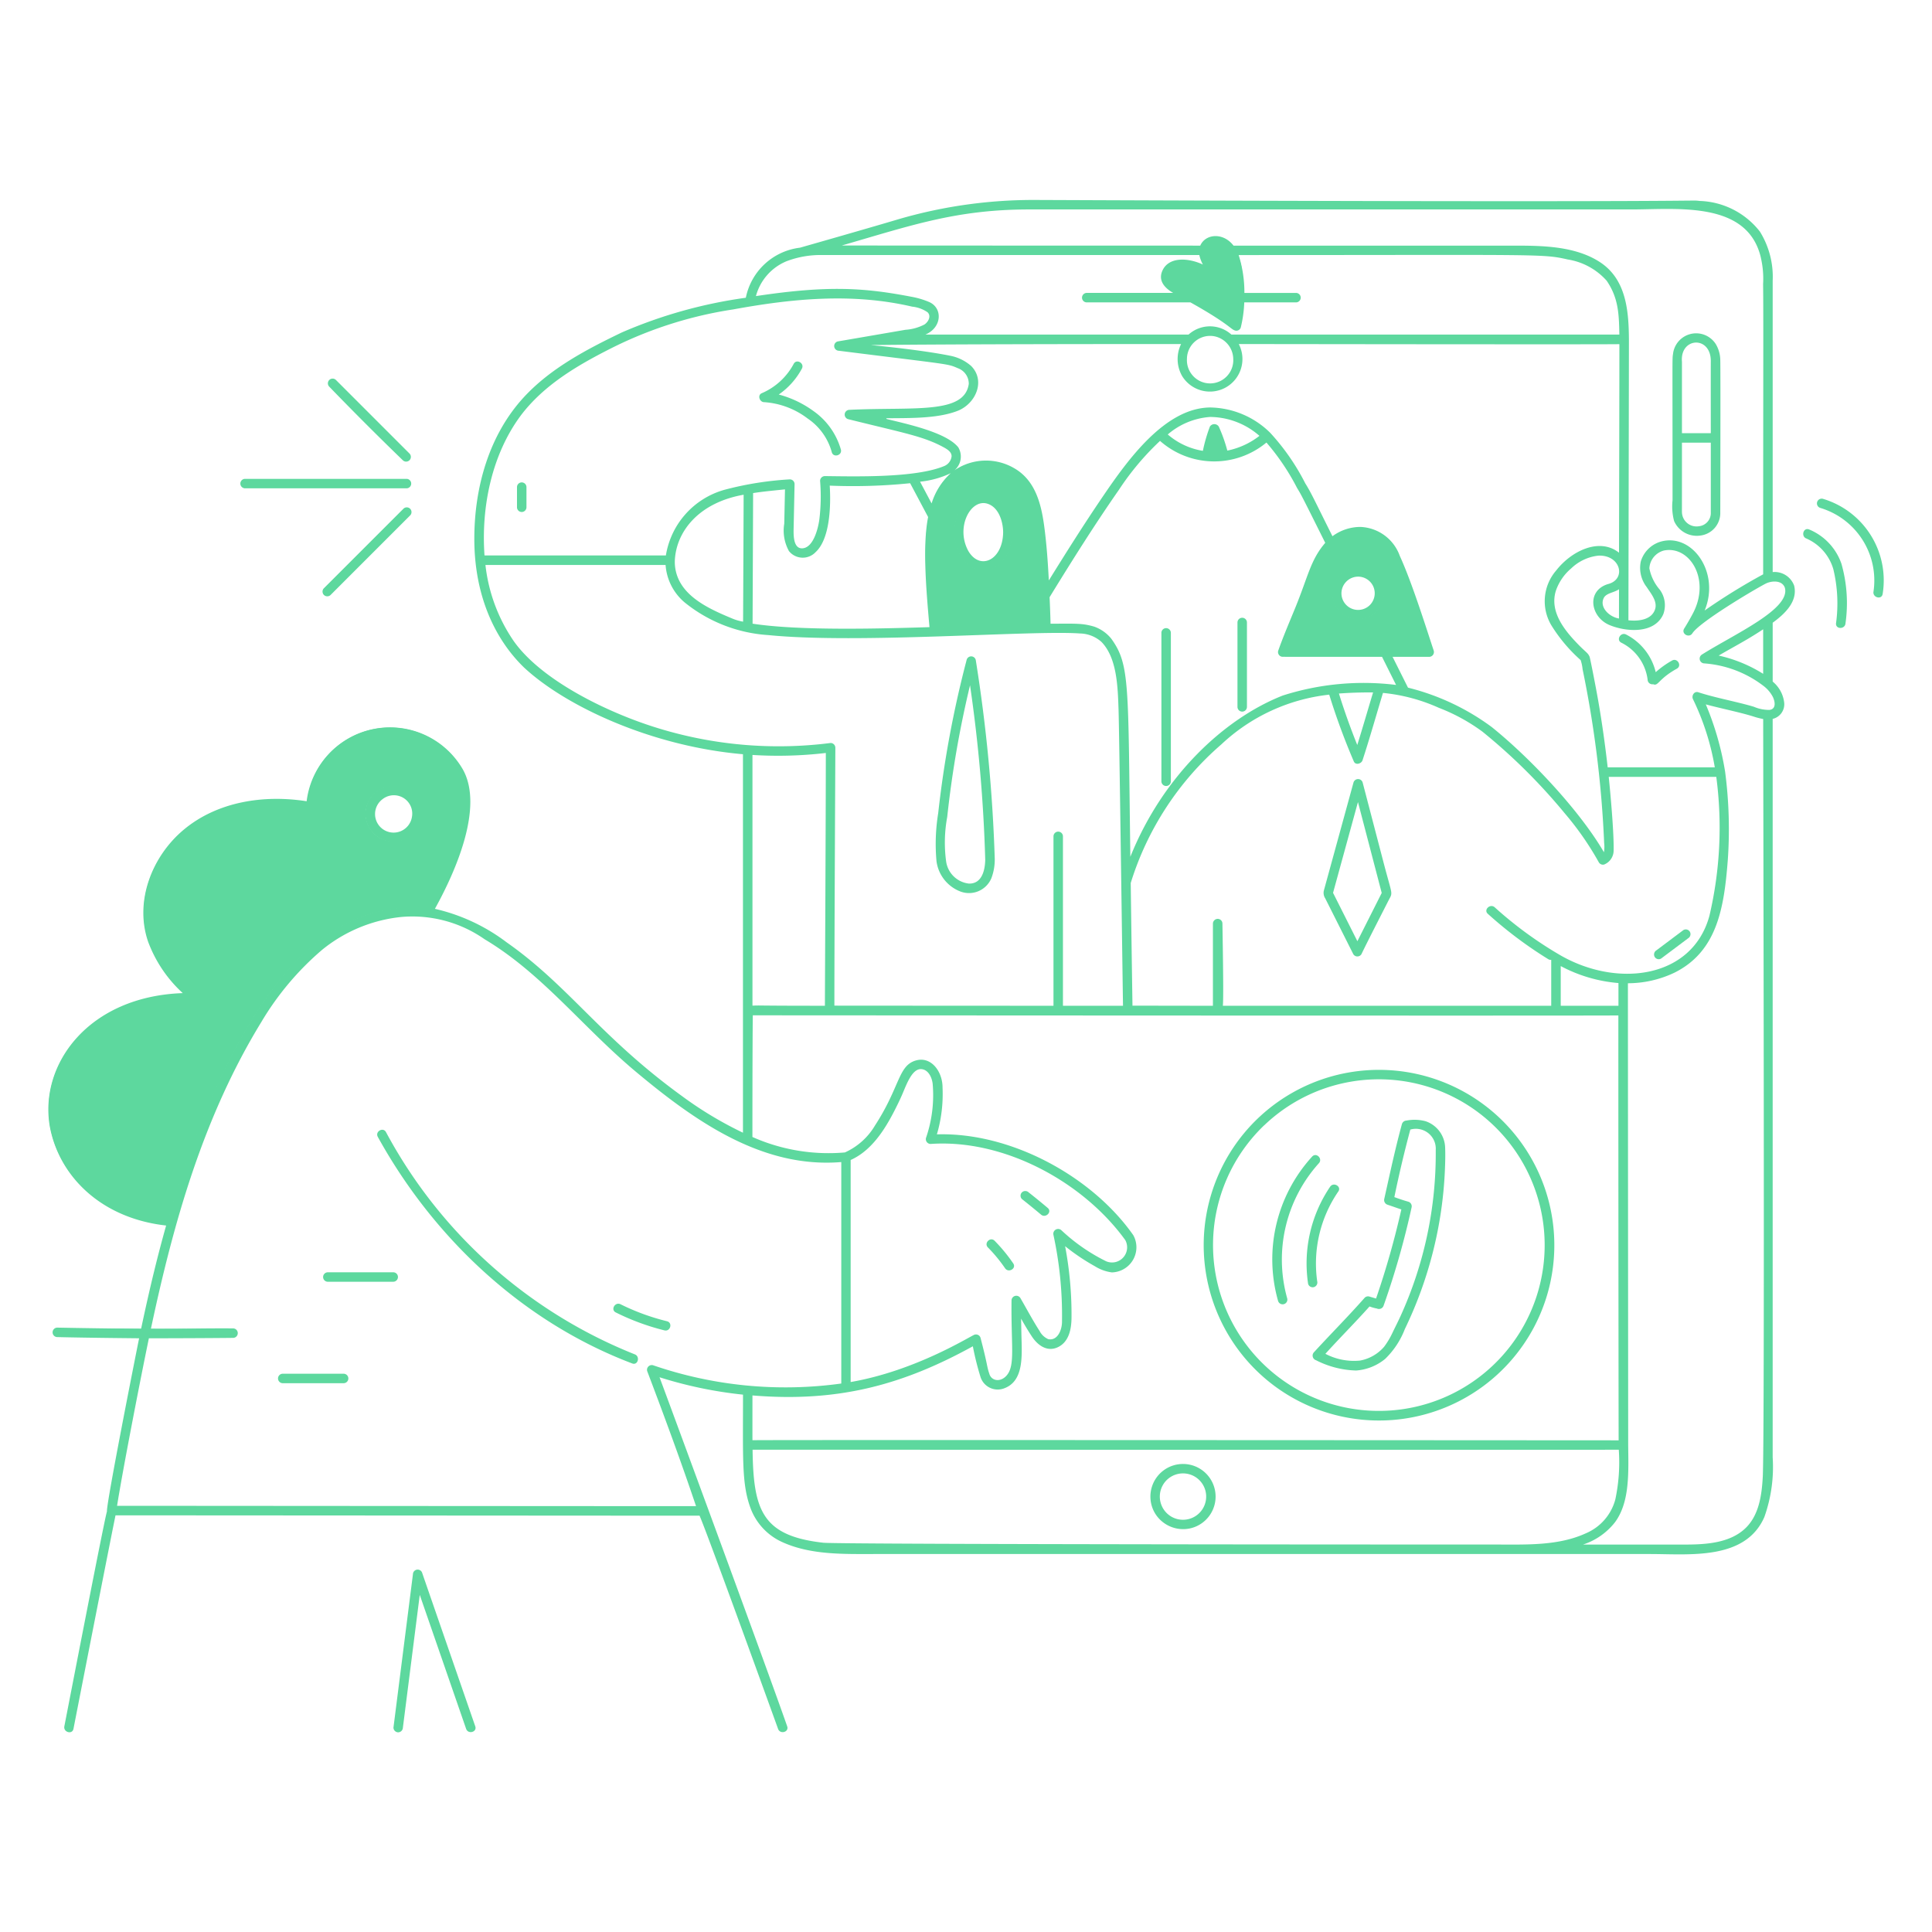<svg width="400" height="400" fill="none" xmlns="http://www.w3.org/2000/svg"><path d="M296.716 134.8c-1.6-4.846-4.588-14.314-7.018-19.614a8.922 8.922 0 00-8.072-5.94 9.56 9.56 0 00-7.084 3.18c-3.018 3.416-3.524 6.836-6.272 13.532-1.2 2.934-2.454 5.85-3.508 8.842a.846.846 0 00.6 1.036c.2.052-1.32-.118 30.542.028a.857.857 0 00.823-.682.864.864 0 00-.011-.382zm-13.764-16.912a5.275 5.275 0 013.486 5.146 5.258 5.258 0 01-4.662 5.043 5.251 5.251 0 01-2.452-.305 5.258 5.258 0 01-3.404-5.2 5.253 5.253 0 011.176-3.052 5.261 5.261 0 015.856-1.64v.008zm-66.914-9.088c-.632-4.6-1.87-9.334-6.2-11.774a11.552 11.552 0 00-11.318-.1c-6.982 3.924-7.23 14.6-6.7 22.6.234 3.492.456 6.986.764 10.472 11.278-.34 16.6-.674 24.778-.714-.142-5.884-.522-14.666-1.324-20.484zm-11.276 9.086c-5.212 1.354-9.332-6.588-5.788-12.616a5.188 5.188 0 016.66-2.448c5.554 2.6 4.98 13.534-.872 15.056v.008zM254.028 94.2a37.056 37.056 0 00-1.36-4.444c-.092-.578-.4-1.1-.86-1.458a.859.859 0 00-1.15.302 31.323 31.323 0 00-1.554 5.624.831.831 0 00.726 1.04c1.164.132 2.338.12 3.498-.034a.822.822 0 00.715-.68.825.825 0 00-.015-.35zm3.109-38.11a11.511 11.511 0 00-1.824-5.106c-2.658-3.586-7.436-1.848-6.88 1.68a8.09 8.09 0 00.904 2.4c-3.028-1.514-7.226-1.946-8.552 1.07-.928 2.116.708 3.62 2.426 4.534.076.04 4.948 2.74 5.77 3.218a67.91 67.91 0 016.484 4.278.804.804 0 001.262-.328.698.698 0 00.11-.4c.796-3.732.898-7.578.3-11.346zM95.703 159.37a17.211 17.211 0 00-32.094 6.68c-8.8-1.42-18.418-.03-25.426 5.79-6.554 5.44-10.33 14.726-7.424 22.984a26.627 26.627 0 007.4 10.916c-9.866.258-19.8 4.338-25.03 13.108-8.546 14.308 1.674 32.66 21.438 34.762 5.572-19.788 17.4-51 35.292-61.34a30.417 30.417 0 0119.958-4c4.306-7.712 10.232-21.146 5.886-28.9zm-13.152 14.694a5.68 5.68 0 11-2.16-11.152 5.68 5.68 0 012.16 11.152zm188.411 91.706c.158 1.066 1.774.614 1.62-.446a26.384 26.384 0 014.384-18.708c.612-.894-.846-1.736-1.452-.848a28.138 28.138 0 00-4.552 20.002zm-6.214 3.544a.875.875 0 00.394.508.86.86 0 00.932-.068.825.825 0 00.294-.886 29.968 29.968 0 016.588-28.136c.734-.8-.454-1.986-1.188-1.188a31.38 31.38 0 00-7.02 29.77zm-6.722-122.934v-17.5a.843.843 0 00-.84-.84.841.841 0 00-.84.84v17.5a.839.839 0 001.434.594.843.843 0 00.246-.594zm-15.752 15.404v-30.8a.844.844 0 00-1.682 0v30.8a.84.84 0 101.682 0zM50.71 100.96h33.504a.838.838 0 00.84-.84.84.84 0 00-.84-.84H50.71a.84.84 0 000 1.68zm32.91 4.468l-16.501 16.5a.84.84 0 001.188 1.19L84.8 106.616a.847.847 0 00.246-.594.84.84 0 00-1.434-.594h.008zm1.09-11.402L69.46 78.774a.84.84 0 00-1.189 1.188 627.93 627.93 0 0015.252 15.252.84.84 0 101.188-1.188zm289.337 17.332a10.114 10.114 0 015.662 6.426 30.422 30.422 0 01.568 11.28c-.084 1.078 1.6 1.072 1.68 0a29.65 29.65 0 00-.836-12.312 11.525 11.525 0 00-6.628-7.014c-1.012-.384-1.458 1.26-.446 1.62zm15.594 11.596a17.463 17.463 0 00-12.26-19.552.844.844 0 00-1.033.587.836.836 0 00.587 1.033 15.756 15.756 0 0111.086 17.486c-.176 1.06 1.438 1.512 1.62.446zM48.273 276.858a.838.838 0 00.84-.84.84.84 0 00-.84-.84c-5.738-.054-33.722-.1-36.4-.168a.842.842 0 00-.84.84.839.839 0 00.84.84c8.69.264 29.974.332 36.4.168zm22.871 7.698h-12.6a.849.849 0 00-.84.84.832.832 0 00.518.777.828.828 0 00.322.063h12.6a.838.838 0 00.84-.84.84.84 0 00-.84-.84zm10.266-21.002H67.876a.85.85 0 00-.84.84.832.832 0 00.518.777.828.828 0 00.322.063H81.41a.838.838 0 00.84-.84.84.84 0 00-.84-.84zm264.85-126.678a18.385 18.385 0 00-3.54 2.566 11.714 11.714 0 00-6.124-7.95c-.962-.486-1.816.968-.848 1.45a10.085 10.085 0 015.516 7.78c.112.908 1.48 1.074 1.894.628a15.648 15.648 0 013.95-3.02c.946-.53.094-1.98-.848-1.454z" fill="#5DD89E"/><path d="M214.548 41.4a99.754 99.754 0 00-28.284 3.916c-6.646 1.986-20.648 5.968-20.648 5.968a13.014 13.014 0 00-11.2 10.362 98.203 98.203 0 00-25.66 7.176c-7.288 3.512-14.728 7.388-20.282 13.4-7.272 7.88-10.272 18.78-10.272 29.332 0 11.42 4.024 20.54 10.244 26.6 8.564 8.014 26.37 16.354 45.376 18v78.36a77.572 77.572 0 01-12.726-7.658c-16.876-12.256-23.294-22.714-36.228-31.776a38.955 38.955 0 00-14.826-6.916c4.318-7.784 10.16-21.072 5.786-28.864a17.395 17.395 0 00-18.544-8.352 17.404 17.404 0 00-13.798 14.942c-8.8-1.386-18.4.032-25.4 5.85-6.588 5.472-10.258 14.78-7.46 23.12a27.302 27.302 0 007.214 10.754c-19.492.676-29.72 14.674-27.542 27.546 1.876 10.266 10.528 19.064 24.098 20.572-1.644 5.852-3.274 12.35-5.184 21.382-5.782-.052-11.563-.134-17.344-.244a.979.979 0 100 1.96c6.308.162 19.024.264 16.934.252-.518 2.5-6.894 34.654-6.654 35.85-.29.448-6.946 34.818-8.826 44.484-.24 1.232 1.648 1.76 1.89.522.87-4.486 8.162-41.702 8.706-44.2 15.6 0 112.312.07 120.92.07 1.8 4.128 16.18 43.934 16.252 44.138.412 1.184 2.306.674 1.89-.522-4.19-12.038-25.274-69.216-26.432-72.278a87.141 87.141 0 0017.284 3.6c0 13-.262 18.2 1.4 23.048a12.491 12.491 0 006.86 7.54c5.874 2.622 12.624 2.41 18.93 2.41h160.636c8.078 0 19.698 1.362 23.636-7.668a30.888 30.888 0 001.72-12.346V148.838a3.109 3.109 0 002.384-3.352 6.6 6.6 0 00-1.652-3.672c-.22-.258-.486-.478-.73-.714v-12.172c2.586-1.89 5.224-4.428 4.444-7.676a4.3 4.3 0 00-4.444-2.81v-60.32a17.752 17.752 0 00-2.642-10.166 16.465 16.465 0 00-12.4-6.35c-3.13-.3 9.726.394-137.426-.206zm-51.746 12.702a19.8 19.8 0 017.56-1.298c3.378-.014 77.946 0 77.946 0 .15.688.4 1.35.74 1.966-3.068-1.426-7.098-1.66-8.4 1.302-.916 2.088.56 3.612 2.25 4.572h-17.94a.988.988 0 00-.938.98.984.984 0 00.938.982h21.516c8.036 4.494 8.344 5.6 9.234 5.82a.941.941 0 001.188-.652c.412-1.694.652-3.426.714-5.168h10.752a.985.985 0 00.938-.98.988.988 0 00-.938-.98h-10.724a25.518 25.518 0 00-1.188-7.84c63.416 0 62.822-.284 68.152.92a13.634 13.634 0 018.046 4.4c2.4 3.53 2.548 6.756 2.62 11.14h-80.326a6.621 6.621 0 00-8.862 0h-54.478c3.4-1.44 3.626-5.42.826-6.714a17.072 17.072 0 00-3.71-1.108c-9.752-1.872-17.222-2.4-32.212-.14a10.846 10.846 0 016.296-7.2v-.002zm89.452 2.768a38.05 38.05 0 01-1.848-3.8c-.4-1.032-.16-2.08 1.078-2.254a2.838 2.838 0 012.508 1.46 9.494 9.494 0 011.212 3.314c.544 3.396.577 6.854.098 10.26-9.4-6.624-12.788-6.8-12.976-8.38-.122-1 1-1.64 1.84-1.758a9.352 9.352 0 016.55 2.35.983.983 0 001.544-1.192h-.006zm69 72.694a32.382 32.382 0 006 7.1c.206.604.34 1.234.4 1.87a224.507 224.507 0 014.468 35.98c.076.644.06 1.294-.044 1.934-5.082-8.728-15.374-19.61-23.248-25.934a48.92 48.92 0 00-17.32-8.144l-3.19-6.376h7.588a1.003 1.003 0 00.944-1.24c-1.682-5.108-4.6-14.358-7.034-19.648a9.03 9.03 0 00-8.2-6.012 9.768 9.768 0 00-5.748 1.926c-3.8-7.6-4.358-8.912-5.632-10.954a46.554 46.554 0 00-7.246-10.45 18.045 18.045 0 00-12.464-5.252c-9.274.106-16.928 10.682-22.14 18.342-4.054 5.962-7.6 11.6-11.24 17.466-.2-3.812-.464-7.632-.98-11.416-.644-4.63-1.898-9.4-6.26-11.86a11.576 11.576 0 00-12.306.484 3.73 3.73 0 00.8-4.764c-2.494-3.15-10.928-4.894-14.832-5.868l-.082-.152c5.162-.04 10.85.068 14.974-1.612 3.672-1.586 5.554-6.218 2.62-9.2a9.216 9.216 0 00-4.4-2.14c-6.46-1.294-16.4-2.2-16.4-2.2s13.642-.216 64.25-.216a7.108 7.108 0 00.212 6.622 6.744 6.744 0 009.064 2.354 6.742 6.742 0 002.668-8.976s76.678.108 78.8.024c.012 3.136-.068 38.6-.078 43.18-4.022-3.2-9.826-.4-13 3.67a9.74 9.74 0 00-.946 11.462h.002zm11.818 31.276h22.266c1.272 9.6.79 19.348-1.422 28.774-3.58 13.132-19.4 15.014-31.274 7.92a80.528 80.528 0 01-13.2-9.708c-.96-.8-2.354.576-1.386 1.386a85.927 85.927 0 0012.534 9.4c.174.1.375.138.574.11v9.514h-67.986c.084-.722.142-3.63-.088-17.046a.958.958 0 00-.308-.684.984.984 0 00-1.364.026.998.998 0 00-.296.66v17.044c-3.49 0-15.904-.03-16.654-.016-.134-8.464-.254-16.93-.364-25.4a62.25 62.25 0 0118.762-28.7 38.743 38.743 0 0122.336-10.3 139.886 139.886 0 005.092 13.83c.362.83 1.554.486 1.8-.234 1.512-4.62 2.824-9.304 4.236-13.956a36.888 36.888 0 0111.558 3.082 38.559 38.559 0 019.028 4.934 119.708 119.708 0 0117.046 16.91 62.315 62.315 0 017.06 10.15.976.976 0 001.106.452 3.128 3.128 0 001.414-1.142 3.129 3.129 0 00.544-1.734c.08-3.7-.674-11.98-1.016-15.272h.002zm2.012 42.688v4.704h-11.952v-8.218a30.61 30.61 0 0011.95 3.514h.002zM262.202 91.622a47.77 47.77 0 016.354 9.434c.892 1.426 1.158 2 5.82 11.332-3.076 3.584-3.51 6.88-6.236 13.524-1.2 2.932-2.454 5.848-3.508 8.84a.985.985 0 00.702 1.2c.2.054-1.186.034 20.8.034l2.908 5.822A54.923 54.923 0 00265.59 144c-12.078 4.74-24.848 16.64-31.564 33.39-.496-35.8-.03-39.732-3.966-45.18a7.986 7.986 0 00-3.516-2.474c-2.424-.7-3.516-.628-9.038-.6a272.208 272.208 0 00-.2-5.494c4.616-7.518 9.312-15 14.364-22.244a55.774 55.774 0 018.502-10.114 16.931 16.931 0 0022.03.34v-.002zm-20.428-1.672a15.065 15.065 0 018.766-3.624 15.69 15.69 0 0110.216 3.912 15.936 15.936 0 01-6.654 3.054 31.716 31.716 0 00-1.77-4.98 1.097 1.097 0 00-1.438-.366 1.09 1.09 0 00-.394.364 32.482 32.482 0 00-1.456 5.032 14.673 14.673 0 01-7.274-3.392h.004zm38.864 21.174a6.441 6.441 0 014.49.934 9.906 9.906 0 012.916 3.846c2.15 4.884 4.906 13.024 6.524 18.13h-27.582c1.658-4.468 3.658-8.8 5.238-13.3 1.458-4.152 3.48-8.874 8.41-9.61h.004zm3.644 32.24c-1.096 3.626-2.144 7.266-3.272 10.882a138.735 138.735 0 01-3.8-10.658 84.612 84.612 0 017.068-.224h.004zm-120.928-29.256c.329.406.741.736 1.209.969a3.646 3.646 0 003.027.11 3.653 3.653 0 001.276-.879c3-2.75 3.182-9.716 2.92-13.764 5.554.23 11.12.064 16.65-.5l3.72 7c-1.154 5.882-.448 14.512.284 22.8-9.938.302-26.838.79-36.626-.718.024-5.7.102-23.728.108-27.04 2.2-.34 4.166-.512 6.6-.766l-.15 7.106a8.725 8.725 0 00.982 5.682zm27.132-14.378a19.47 19.47 0 006.372-1.766 14.066 14.066 0 00-3.98 6.264l-2.392-4.498zm3.138 11.06a16.992 16.992 0 013.912-10.79 9.495 9.495 0 0111.527-1.307 9.514 9.514 0 012.983 2.851 19.586 19.586 0 012.24 7.74c.762 5.6 1.116 14.212 1.26 19.854-6.87.086-12.91.4-21.154.66a126.416 126.416 0 01-.768-19.01v.002zm52.12-36.458a4.792 4.792 0 015.672-4.708 4.854 4.854 0 013.916 4.72 4.793 4.793 0 01-1.32 3.546 4.791 4.791 0 01-6.955-.01 4.803 4.803 0 01-1.313-3.548zM107.802 86.054c4.758-6.308 11.644-10.354 18.574-13.866a84.135 84.135 0 0125.426-8.126c12.118-2.218 24.578-3.48 37.058-.572a6.782 6.782 0 013.19 1.168c.8.8.14 1.99-.64 2.52a9.972 9.972 0 01-3.946 1.102l-14.046 2.416a.979.979 0 00-.375 1.677.984.984 0 00.637.247c23.486 2.956 22.35 2.636 24.652 3.62a3.418 3.418 0 012.244 3.242c-.914 6.37-11.304 4.726-24.738 5.37a.985.985 0 00-.26 1.926c11.882 2.954 15.6 3.542 19.858 5.86.704.4 1.632.944 1.576 1.88a2.487 2.487 0 01-1.4 1.92c-5.93 2.55-18.482 2.2-24.842 2.132a1 1 0 00-.98.98c.222 2.674.17 5.364-.156 8.028-.288 2.044-1.268 5.674-3.37 5.934-2.156.266-1.972-3.07-1.944-4.4l.186-8.884a.983.983 0 00-.98-.98c-4.564.26-9.09.98-13.508 2.152a16.901 16.901 0 00-12.154 13.6h-37.552c-.71-9.946 1.454-20.8 7.49-28.946zm46.158 16.374c0 1.74-.074 19.26-.112 26.28a10.05 10.05 0 01-2.31-.68c-4-1.658-8.488-3.686-10.612-7.27a8.642 8.642 0 01-1.208-4.758c.314-6.056 5.046-11.96 14.25-13.572h-.008zm-18.294 48.156c-9.714-3.044-23.464-9.584-29.318-17.872a34.59 34.59 0 01-5.842-15.74h37.296a11.158 11.158 0 003.954 7.76 30.586 30.586 0 0017.322 6.756c18.704 1.87 54.584-1.054 64.528-.334a6.859 6.859 0 014.446 1.752c3.22 3.32 3.37 9.294 3.532 14 .138 3.984.77 51.382.922 61.326h-12.434V173.16a.984.984 0 00-.98-.98.98.98 0 00-.98.98v35.074c-4.532 0-44.874-.022-45.362-.026 0-13.888.19-49.492.2-53.4a.986.986 0 00-.98-.98 85.017 85.017 0 01-36.304-3.244zm35.312 5.31c0 13.86-.188 48.752-.188 52.338-15.316 0-12.938-.106-15-.024v-51.904c5.064.316 10.148.18 15.188-.41zM13.002 235.852c-3.312-9.546 1.504-19.4 10.112-24.332a32.293 32.293 0 0117.226-3.96.991.991 0 00.88-.616.998.998 0 00-.186-1.058 29.316 29.316 0 01-7.886-9.92c-4.9-10.98 2.6-24.452 16.218-27.68a34.558 34.558 0 0114.738-.318 1.006 1.006 0 00.847-.176.993.993 0 00.393-.77 15.446 15.446 0 0111.9-14.059 15.453 15.453 0 0116.9 7.327 13.381 13.381 0 011.178 7.8 55.978 55.978 0 01-7.364 19.788 31.456 31.456 0 00-18.156 4.272C52.524 202 40.344 232.696 34.95 251.824c-9.548-.976-18.772-6.534-21.948-15.972zm122.184 46.8a.983.983 0 00-.94.26.978.978 0 00-.26.94c3.516 9.274 6.96 18.578 10.122 27.982-15.42 0-111.434-.07-119.87-.072 1.2-7.6 5.034-27.25 6.588-34.686 3.132.012 14.77-.04 17.456-.084a.963.963 0 00.684-.31.991.991 0 00-.02-1.366.97.97 0 00-.664-.284c-5.68-.052-11.36.112-17.04.094 4.72-22.234 10.906-44 22.88-63.552a59.658 59.658 0 0112.572-14.928 30.944 30.944 0 0116.284-6.786 26.066 26.066 0 0117.35 4.6c11.776 7.016 20.104 17.958 30.964 27.132 12.476 10.472 26.434 20.358 42.886 19v45.852a84.299 84.299 0 01-38.992-3.792zm20.6 6.258c17.858 1.482 31.242-2.246 45.632-10.176a58.23 58.23 0 001.6 6.4 3.734 3.734 0 004.708 2.368c4.456-1.476 3.816-7.172 3.742-11.462l-.06-3.032a56.88 56.88 0 002.246 3.722c1.2 1.8 3.136 3.228 5.348 2.2 2.318-1.084 2.816-3.748 2.844-6.054a76.325 76.325 0 00-1.324-14.864 43.783 43.783 0 006.184 4.162 8.652 8.652 0 003.5 1.262 5.207 5.207 0 005.076-5.13 5.21 5.21 0 00-.632-2.554c-8.418-12.044-25.166-21.358-40.676-20.896a29.56 29.56 0 001.172-9.618c.032-3.4-2.386-6.622-5.574-5.664-3.642 1.092-3.212 5.44-8.422 13.458a13.8 13.8 0 01-6.222 5.568 38.742 38.742 0 01-19.148-3.2c0-17.258.06-23.666.074-24.94.016.412.012-.162 0-.25 1.8 0 177.108.114 179.212.024-.016 14.814.034 84.684.058 87.97 0 0-177.222-.114-179.338-.024-.006-3.1 0-6.18.002-9.27h-.002zm36.884-52.068c15.31-1.06 31.638 7.934 40.29 19.882a3.119 3.119 0 01.125 2.809 3.133 3.133 0 01-2.181 1.775c-.64.14-1.306.076-1.906-.184a37.96 37.96 0 01-9.262-6.428 1.006 1.006 0 00-.564-.246.991.991 0 00-.6.131.995.995 0 00-.474 1.069 78.421 78.421 0 011.778 17.82c.058 1.81-.898 4.178-2.842 3.788a3.674 3.674 0 01-1.8-1.696c-1.424-2.2-2.662-4.556-3.982-6.828a.989.989 0 00-.785-.46.998.998 0 00-.829.372.979.979 0 00-.212.582c-.118 9.496.824 13.5-1.046 15.588-1.276 1.426-3.156 1.1-3.568-.444-.538-1.6-.294-1.622-1.8-7.372a.957.957 0 00-.47-.596 1.01 1.01 0 00-.756-.08c-.768.218-12.034 7.45-25.668 9.812v-45.972c4.31-1.918 7.072-6.276 9.136-10.336.574-1.13 1.134-2.268 1.628-3.436.902-2.132 2.07-5.31 4-5.028 1.386.2 2.044 1.748 2.21 2.956a27.13 27.13 0 01-1.376 11.282.992.992 0 00.956 1.24h-.002zm117.312 82.938s-135.172 0-139.494-.37c-12.71-1.416-14.514-6.728-14.674-19.26 0 0 177.2.03 179.338 0a37.052 37.052 0 01-.714 10.282 10.568 10.568 0 01-6.09 7.016c-5.662 2.604-12.26 2.332-18.364 2.332h-.002zm54.976-13.942c-.2 3.622-.744 7.7-3.42 10.4-3.268 3.296-8.48 3.548-12.83 3.548h-20.96a13.835 13.835 0 006.628-4.634c3.092-4.2 2.782-10.374 2.722-15.98 0 0-.058-93.716-.054-95.6a22.51 22.51 0 009.572-2.16c8.93-4.4 10.34-13.496 11.104-23.328a91.41 91.41 0 00-.558-18.346c-.01-.08-.01-.064-.024-.14a60.566 60.566 0 00-3.97-13.764c2.87.786 6.986 1.616 9.8 2.49.68.228 1.376.41 2.082.542-.002 10.72.352 148.842-.09 156.972h-.002zm4.6-184.066c1.058 4.4-10.482 9.512-17.2 13.752a.995.995 0 00-.09 1.614.991.991 0 00.584.212 22.905 22.905 0 0112.4 4.768 6.76 6.76 0 011.8 2.176c.454.952.734 2.484-.676 2.684a7.92 7.92 0 01-3.256-.652c-3.616-1.076-7.982-1.844-11.496-3-.868-.284-1.46.722-1.106 1.44a52.326 52.326 0 014.514 14.108h-22.178c-.52-4.6-1.158-9.19-1.952-13.754-.566-3.238-1.624-8.558-1.782-9.116-.4-.968-.782-.84-3.146-3.4-2.584-2.79-5.09-6.358-3.838-10.32a10.554 10.554 0 013.162-4.6 9.609 9.609 0 015.62-2.644c4.662-.2 5.874 4.942 1.958 5.896-4.516 1.42-3.57 6.87.4 8.494 3.492 1.43 9.306 1.842 11.102-2.29a5.428 5.428 0 00.264-2.617 5.428 5.428 0 00-1-2.433 9.508 9.508 0 01-2.158-4.428 4.038 4.038 0 013.038-3.688c5.33-1.048 9.726 6.028 5.948 13.08a51.143 51.143 0 01-1.778 3.084c-.672 1.074 1.01 2.044 1.692.99 1.46-2.316 12.54-8.906 15.094-10.25 1.268-.678 3.562-.832 4.086.894h-.006zm-4.514 8.512v9.224a29.204 29.204 0 00-9.212-3.78c3.31-1.928 5.97-3.28 9.218-5.444h-.006zm-29.814-8.306l-.028.022-.012 6.06c-2.152-.368-4.224-2.524-3.042-4.444.678-.884 2.01-.908 3.088-1.638h-.006zm29.34-68.6c.412 1.78.568 3.608.46 5.43.086 5.982.014 20.544.014 60.1a126.972 126.972 0 00-12.116 7.49c3.292-7.94-2.678-16.226-9.222-14.22a6.082 6.082 0 00-4 4.086 6.48 6.48 0 001.24 5.3c.834 1.296 2.256 2.916 1.72 4.58-.69 2.13-3.282 2.524-5.52 2.28.014-8.17.114-56.836.104-58.16-.04-5.96-.564-12.492-6.06-16.034-5.13-3.306-11.906-3.376-17.8-3.376h-58.002c-2.136-2.788-5.82-2.466-6.888 0 0 0-73.186-.012-74.212-.03 14.514-4.19 23.82-7.5 39.074-7.46h124.54c9.442-.01 23.938-1.798 26.674 10.004l-.006.01z" fill="#5DD89E"/><path d="M198.851 184.58a5.023 5.023 0 006.4-2.748c.485-1.284.724-2.648.702-4.02a325.575 325.575 0 00-3.912-41.04.97.97 0 00-.895-.876.973.973 0 00-1.015.732 220.357 220.357 0 00-5.888 31.74 39.703 39.703 0 00-.352 9.932 7.812 7.812 0 004.96 6.28zm-2.74-15.43a214.88 214.88 0 014.724-27.27 310.533 310.533 0 013.146 36.134c-.042 2.154-.69 5-3.382 4.922a5.372 5.372 0 01-4.712-4.578c-.416-3.06-.34-6.17.224-9.208zm150.492-61.28a5.122 5.122 0 005.362 3.02 4.692 4.692 0 004.2-4.812s.072-29.494 0-31.53a6.556 6.556 0 00-.942-3.326 4.826 4.826 0 00-3.566-2.187 4.82 4.82 0 00-5.234 3.951c-.226 1.82-.14-2.26-.14 30.586a11.71 11.71 0 00.32 4.298zm5.134 1.084a3.017 3.017 0 01-3.506-2.876c-.014-.68 0 2.546 0-14.426h5.972v14.426a2.744 2.744 0 01-2.47 2.876h.004zm2.466-34.144c-.02 1.954 0 14.88 0 14.88h-5.974v-14.8c-.426-5.09 6.024-5.454 5.974-.08zM282.12 162a.978.978 0 00-.944-.7.992.992 0 00-.946.7l-6.136 22.368a2.058 2.058 0 00.266 1.6l5.824 11.576a.99.99 0 001.332.35.99.99 0 00.36-.35c1.07-2.268 4.788-9.498 5.49-10.888 1.058-2.104 1-.76-.912-8.064L282.12 162zm-1.088 32.87l-5.038-10.016 5.158-18.8 4.918 18.822-5.038 9.994zm-76.231-76.858c5.942-1.544 6.554-12.66.906-15.32a5.349 5.349 0 00-6.852 2.508c-3.588 6.278.652 14.188 5.946 12.812zm-.444-13.748c2.412.684 3.308 3.71 3.334 5.918-.068 5.852-4.846 8.02-7.236 3.84-2.626-4.88.486-10.726 3.9-9.76h.002v.002zm73.401 22.748a5.395 5.395 0 008.186-1.64 5.404 5.404 0 00-4.904-7.955 5.402 5.402 0 00-5.032 3.855 5.43 5.43 0 00.41 4.114 5.422 5.422 0 001.34 1.626zm3.418-7.626a3.454 3.454 0 013.186 2.126 3.463 3.463 0 01-.746 3.756 3.447 3.447 0 01-5.884-2.436 3.476 3.476 0 013.444-3.446zM82.438 358.66a1.005 1.005 0 00.978-.982l3.49-27.474 9.6 27.736c.412 1.184 2.306.676 1.892-.522-7.486-21.636-10.532-30.416-10.98-31.736a.98.98 0 00-1.075-.703.982.982 0 00-.851.961l-4.03 31.738a.995.995 0 00.976.982zm48.979-78.26a100.807 100.807 0 01-51.504-46.012c-.6-1.104-2.302-.116-1.692.99 11.654 21.114 30.2 38.41 52.676 46.912 1.182.446 1.69-1.448.52-1.89zm6.674-6.85a46.616 46.616 0 01-9.612-3.516c-1.126-.562-2.12 1.128-.988 1.692a48.806 48.806 0 0010.078 3.714c1.232.302 1.748-1.588.522-1.89zM82.589 174.2a5.817 5.817 0 10-6.116-2.72 5.877 5.877 0 006.116 2.72zm-3.388-8.74a3.802 3.802 0 015.829 1.459c.311.711.398 1.5.249 2.261a3.844 3.844 0 01-2.196 2.856 3.834 3.834 0 01-3.596-.219 3.84 3.84 0 01-.286-6.357zM262.4 285.802a36.32 36.32 0 0030.099 7.619 36.316 36.316 0 0024.985-18.431 36.305 36.305 0 00-59.998-40.272 36.33 36.33 0 004.914 51.084zm-.662-52.812a34.325 34.325 0 0152.69 6.354 34.336 34.336 0 015.108 14.15 34.31 34.31 0 01-9.134 27.898 34.316 34.316 0 01-12.486 8.39 34.344 34.344 0 01-37.238-8.256 34.339 34.339 0 011.054-48.544l.006.008z" fill="#5DD89E"/><path d="M272.464 281.616a19.303 19.303 0 008.314 2.134c2.2-.162 4.296-1 6-2.4a17.126 17.126 0 004.088-6.2 83.783 83.783 0 008.28-32.772c.066-1.58.118-3.178.056-4.76a5.956 5.956 0 00-4.042-5.478 8.888 8.888 0 00-3.96-.14 1.022 1.022 0 00-.944.72c-1.4 5.126-2.502 10.32-3.662 15.506a1.019 1.019 0 00.684 1.2c.954.312 1.898.666 2.856.972a173.83 173.83 0 01-5.238 18.45l-1.4-.416a.974.974 0 00-.954.252c-3.4 3.86-7.036 7.504-10.512 11.298a1.034 1.034 0 00-.238.44 1.02 1.02 0 00.248.932.997.997 0 00.424.262zm11.082-11.128c.494.188 1.002.33 1.52.428a.99.99 0 00.408.094 1.004 1.004 0 00.978-.666 169.2 169.2 0 005.8-20.348.993.993 0 00-.686-1.2c-.972-.274-1.928-.6-2.88-.948a242.459 242.459 0 013.306-13.98 4.149 4.149 0 013.74.752 4.12 4.12 0 011.522 3.496 81.15 81.15 0 01-7.276 34.338c-.536 1.18-1.132 2.334-1.692 3.504a16.145 16.145 0 01-1.718 2.872 8.62 8.62 0 01-5 2.864 12.763 12.763 0 01-7.162-1.4c2.994-3.314 6.164-6.47 9.14-9.806zM270.83 265.8a.991.991 0 001.2.684c.247-.073.456-.239.584-.462a1 1 0 00.1-.738 26.33 26.33 0 014.37-18.6c.716-1.044-.982-2.024-1.692-.99a28.316 28.316 0 00-4.562 20.106zm-4.984 4.2a.974.974 0 00.66-1.164 29.793 29.793 0 016.552-28c.856-.926-.528-2.316-1.386-1.386a31.533 31.533 0 00-7.056 29.906.983.983 0 001.23.644zm-22.233 33.228a6.747 6.747 0 00-5.418 7.07 6.73 6.73 0 00.966 3.06 6.817 6.817 0 007.08 3.112 6.737 6.737 0 004.298-2.867 6.744 6.744 0 001.008-5.067 6.75 6.75 0 00-7.934-5.308zm5.442 9.07a4.799 4.799 0 01-5.503 2.154 4.793 4.793 0 01-3.051-2.748 4.816 4.816 0 01.185-4.101 4.817 4.817 0 011.367-1.599 4.811 4.811 0 015.328-.28 4.8 4.8 0 011.674 6.574zM208.09 262.58c.708 1.036 2.4.056 1.694-1a33.967 33.967 0 00-3.86-4.692c-.886-.9-2.272.486-1.384 1.386a31.092 31.092 0 013.55 4.306zm7.449-11.102c.958.8 2.35-.57 1.384-1.386a147.145 147.145 0 00-3.956-3.226 1.001 1.001 0 00-1.386 0 .967.967 0 00-.288.694.964.964 0 00.288.692 167.15 167.15 0 013.958 3.226zM257.22 147.33a.98.98 0 00.946-.948v-17.5a.98.98 0 10-1.96 0v17.5a.979.979 0 001.014.948zm-15.749 15.4a.976.976 0 00.66-.284.976.976 0 00.284-.66v-30.8a.986.986 0 00-.98-.936.976.976 0 00-.978.936v30.8a.96.96 0 00.312.682.968.968 0 00.702.262zm102.448 35.724l5.6-4.2a1.002 1.002 0 00.352-1.342.98.98 0 00-1.34-.35l-5.6 4.2a1.007 1.007 0 00-.352 1.34.967.967 0 00.979.479.968.968 0 00.361-.127zM158.191 83.262c3.284.216 6.429 1.4 9.041 3.4a12.306 12.306 0 014.974 6.94c.302 1.224 2.2.706 1.892-.52a14.674 14.674 0 00-5.709-8 21.536 21.536 0 00-7.157-3.4 15.25 15.25 0 004.787-5.358c.6-1.114-1.098-2.104-1.692-.99a13.532 13.532 0 01-6.632 6.084c-.934.422-.404 1.84.496 1.844zm-50.207 16.614a.98.98 0 00-.946.946v4.2a.98.98 0 101.96 0v-4.2a.983.983 0 00-.311-.683.981.981 0 00-.703-.263zm-58.219.278a.982.982 0 00.946.948h33.504a.982.982 0 000-1.96H50.71a.98.98 0 00-.946 1.012zm33.759 5.176L67.02 121.832a.983.983 0 001.388 1.386l16.502-16.502a.978.978 0 00-.318-1.598.967.967 0 00-.75 0 .974.974 0 00-.318.212zm-.1-10.016a.981.981 0 001.386-1.386L69.558 78.674a.979.979 0 10-1.386 1.386 639.918 639.918 0 0015.252 15.254zm290.577 16.182a9.972 9.972 0 015.566 6.326 30.309 30.309 0 01.562 11.242c-.098 1.26 1.862 1.254 1.96 0a29.772 29.772 0 00-.84-12.348 11.892 11.892 0 00-6.726-7.112c-1.182-.426-1.694 1.466-.522 1.892zM389.778 123a17.612 17.612 0 00-12.36-19.724.981.981 0 00-1.112 1.429.984.984 0 00.592.461 15.679 15.679 0 0110.99 17.312c-.226 1.226 1.664 1.756 1.89.52V123zM71.142 284.416h-12.6a.98.98 0 100 1.96h12.6a.98.98 0 100-1.96zm10.27-21.002H67.876a.98.98 0 100 1.96h13.536a.986.986 0 00.907-1.356.976.976 0 00-.907-.604zm264.776-126.658a18.76 18.76 0 00-3.388 2.412 11.836 11.836 0 00-2.214-4.572 11.836 11.836 0 00-3.922-3.228c-1.124-.564-2.118 1.126-.988 1.692a9.945 9.945 0 015.446 7.658.978.978 0 001.148.944c1.088.466 1.018-1.07 4.908-3.22 1.102-.606.114-2.3-.99-1.686z" fill="#5DD89E"/></svg>